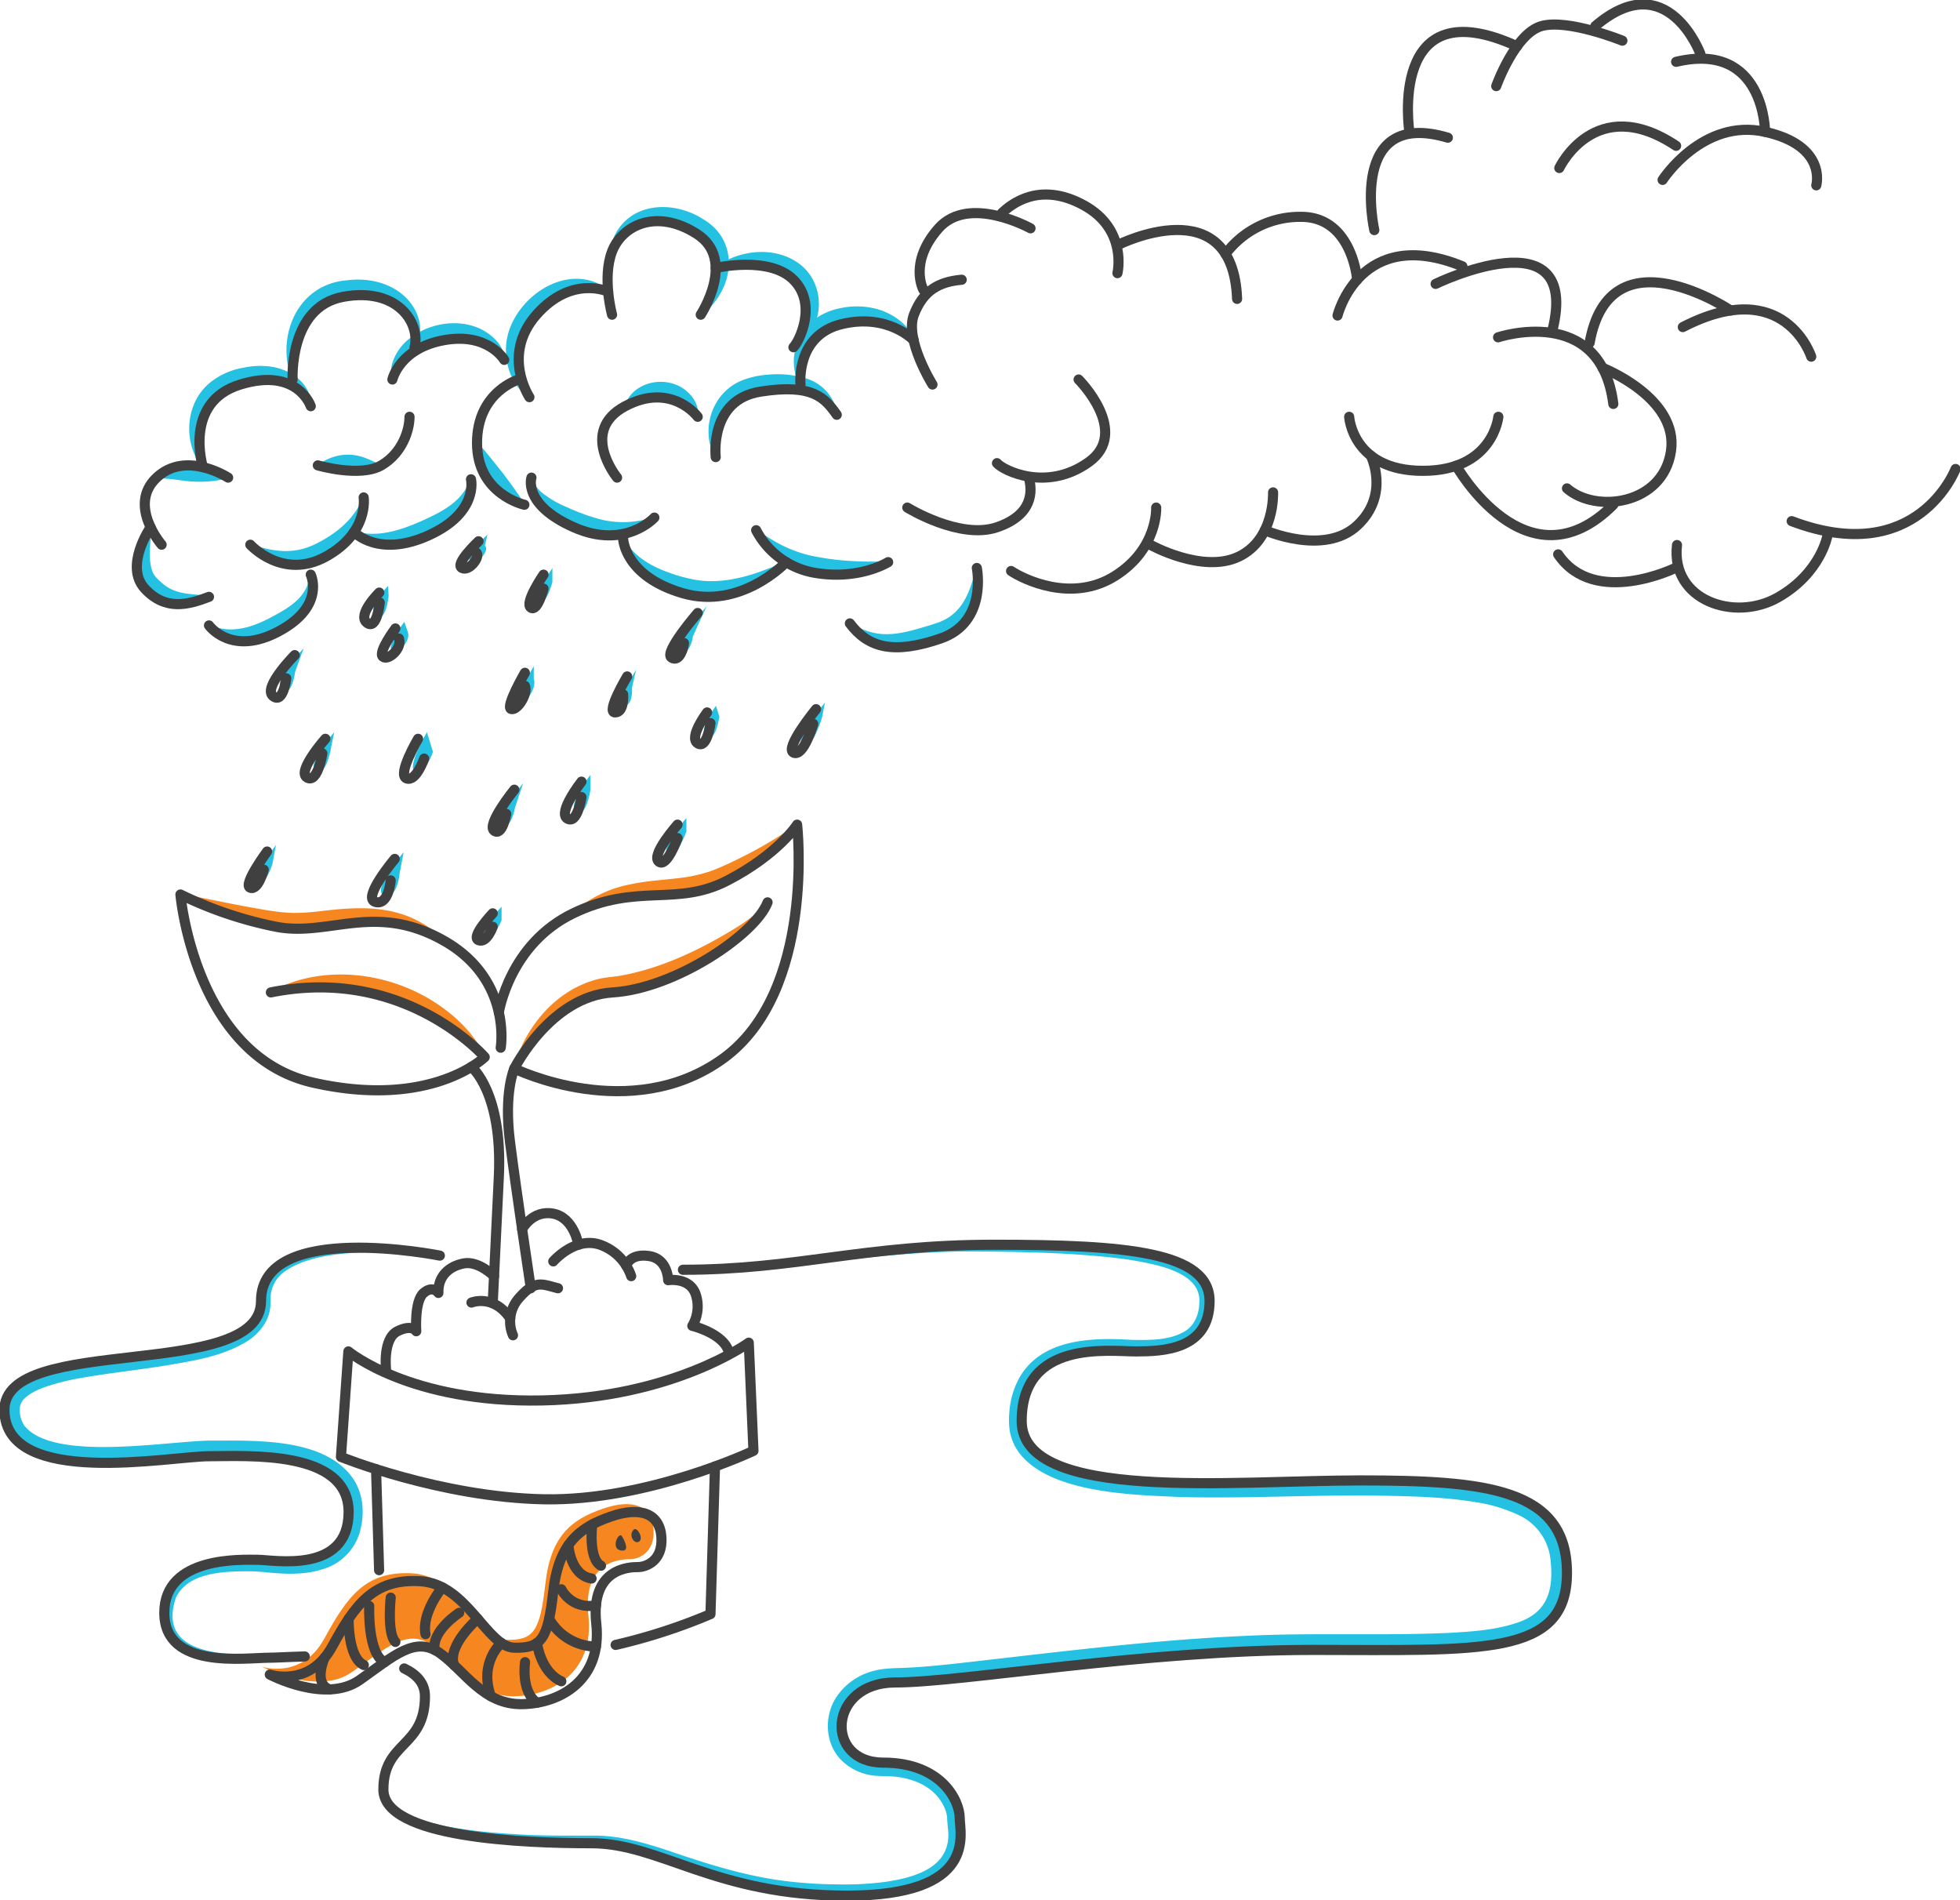<svg id="Group_283" data-name="Group 283" xmlns="http://www.w3.org/2000/svg" xmlns:xlink="http://www.w3.org/1999/xlink" width="774.517" height="750.693" viewBox="0 0 774.517 750.693">
  <defs>
    <clipPath id="clip-path">
      <rect id="Rectangle_146" data-name="Rectangle 146" width="774.517" height="750.693" fill="none"/>
    </clipPath>
  </defs>
  <g id="Group_284" data-name="Group 284">
    <g id="Group_283-2" data-name="Group 283" clip-path="url(#clip-path)">
      <path id="Path_1477" data-name="Path 1477" d="M248.468,256.251s-7.655,11.17-5.022,13.025,5.022-7.508,5.022-7.508" transform="translate(-30.182 -31.841)" fill="#25c1e2"/>
      <path id="Path_1478" data-name="Path 1478" d="M218.918,241.187s-9.556,8.959-6.57,10.552,7.65-4.872,5.574-6.14" transform="translate(-26.314 -29.969)" fill="#25c1e2"/>
      <path id="Path_1479" data-name="Path 1479" d="M240.011,300.524s-7.964,13.738-5.375,14.335,6.706-6.371,5.375-9.159" transform="translate(-29.091 -37.342)" fill="#25c1e2"/>
      <path id="Path_1480" data-name="Path 1480" d="M174.293,264.345s-8.888,8.721-4.893,11.9,5.091-7.98,5.091-7.98" transform="translate(-20.921 -32.847)" fill="#25c1e2"/>
      <path id="Path_1481" data-name="Path 1481" d="M181.663,280.517s-6.968,9.357-4.978,11.149,7.765-3.185,6.371-7.167" transform="translate(-21.91 -34.856)" fill="#25c1e2"/>
      <path id="Path_1482" data-name="Path 1482" d="M135.649,292.553s-12.682,12.765-8.615,16.147,5.286-6.977,5.286-6.977" transform="translate(-15.685 -36.352)" fill="#25c1e2"/>
      <path id="Path_1483" data-name="Path 1483" d="M149.662,330.305s-11.456,12.941-7.221,15.33,6.027-9.556,6.027-9.556" transform="translate(-17.583 -41.043)" fill="#25c1e2"/>
      <path id="Path_1484" data-name="Path 1484" d="M191.861,330.305s-8.362,14.17-4.579,15.646,6.968-7.823,6.968-7.823" transform="translate(-23.149 -41.043)" fill="#25c1e2"/>
      <path id="Path_1485" data-name="Path 1485" d="M317.288,273.546s-13.538,15.618-10.353,17.631,4.824-3.982,4.934-5.763" transform="translate(-38.079 -33.99)" fill="#25c1e2"/>
      <path id="Path_1486" data-name="Path 1486" d="M286.187,302.16s-8.495,14.229-4.778,14.229,3.185-7.115,3.185-7.115" transform="translate(-34.85 -37.546)" fill="#25c1e2"/>
      <path id="Path_1487" data-name="Path 1487" d="M322.394,318.408s-7.432,9.822-3.717,12.211,5.044-7.964,5.044-7.964" transform="translate(-39.469 -39.565)" fill="#25c1e2"/>
      <path id="Path_1488" data-name="Path 1488" d="M370.875,316.934s-12.794,15.626-8.812,17.219,7.7-11.414,7.7-11.414" transform="translate(-44.894 -39.382)" fill="#25c1e2"/>
      <path id="Path_1489" data-name="Path 1489" d="M308.593,369.029s-10.618,11.946-7.432,14.6,7.432-9.292,7.432-9.292" transform="translate(-37.347 -45.855)" fill="#25c1e2"/>
      <path id="Path_1490" data-name="Path 1490" d="M265.456,349.63s-9.556,12.211-5.575,14.6,5.575-8.495,5.575-8.495" transform="translate(-32.172 -43.444)" fill="#25c1e2"/>
      <path id="Path_1491" data-name="Path 1491" d="M234.862,353.267s-11.149,13.8-7.964,16.193,4.779-6.637,4.779-6.637" transform="translate(-28.123 -43.896)" fill="#25c1e2"/>
      <path id="Path_1492" data-name="Path 1492" d="M180.844,384.489s-13.007,15.4-7.7,16.989,6.1-8.495,6.1-8.495" transform="translate(-21.356 -47.776)" fill="#25c1e2"/>
      <path id="Path_1493" data-name="Path 1493" d="M123.492,381.154s-9.822,13.273-6.636,14.335,5.309-7.168,5.309-7.168" transform="translate(-14.441 -47.361)" fill="#25c1e2"/>
      <path id="Path_1494" data-name="Path 1494" d="M225.43,409.042s-8.851,9.291-5.6,10.618,5.6-5.31,5.6-5.31" transform="translate(-27.226 -50.827)" fill="#25c1e2"/>
      <path id="Path_1495" data-name="Path 1495" d="M433.958,256.156c2.336,12.019-2.273,24.706-14.663,28.658-9.336,3.1-20.548,5.612-29.457.034a25.012,25.012,0,0,1-6.673-6.511l.56-.42c9.553,6.013,16.873,5.13,27.237,2.16,2.51-.735,5.3-1.538,7.764-2.441,9.105-3.476,12.091-11.421,14.547-21.339l.686-.14" transform="translate(-47.611 -31.829)" fill="#25c1e2"/>
      <path id="Path_1496" data-name="Path 1496" d="M393.5,252.087c-9.55,5.547-21.355,6.453-31.986,4a32.274,32.274,0,0,1-20.682-16.767l.638-.288c2.037,1.45,4.209,2.879,6.329,4.12a50.923,50.923,0,0,0,14.722,6.017,105.019,105.019,0,0,0,16.034,2.165c4.732.286,9.747.344,14.571.158Z" transform="translate(-42.351 -29.702)" fill="#25c1e2"/>
      <path id="Path_1497" data-name="Path 1497" d="M345.8,252.528c-11.7,12.053-29.442,18.027-45.453,11.276-6.124-2.422-12.125-6-16-11.465a18.883,18.883,0,0,1-3.575-9.28l.7-.019c3.041,5.578,7.8,8.968,13.2,11.548a65.915,65.915,0,0,0,15.2,4.729c8.926,1.423,17.781-.471,26.259-3.58,3.051-1.094,6.154-2.373,9.158-3.687Z" transform="translate(-34.889 -30.2)" fill="#25c1e2"/>
      <path id="Path_1498" data-name="Path 1498" d="M288.552,231.481c-6.953,7.3-18.146,8.92-27.5,6a46.656,46.656,0,0,1-10.69-4.838,18.739,18.739,0,0,1-1.654-1.055,32.057,32.057,0,0,1-3.141-2.367c-3.936-3.326-7.567-8.417-6.188-13.87l.663.224a11.808,11.808,0,0,0,3.824,5.8,39.287,39.287,0,0,0,9.8,5.73,80.925,80.925,0,0,0,13.957,5.014,37.4,37.4,0,0,0,20.4-1.1l.52.469" transform="translate(-29.708 -26.758)" fill="#25c1e2"/>
      <path id="Path_1499" data-name="Path 1499" d="M233.84,224.593c-10.236-2.111-18.483-11.019-18.935-21.578-.028-.69-.032-2.452-.055-3.159h.7c3.606,3.875,6.485,7.812,9.632,11.623,3.089,4.142,5.574,7.358,8.806,12.429l-.149.685" transform="translate(-26.697 -24.834)" fill="#25c1e2"/>
      <path id="Path_1500" data-name="Path 1500" d="M67.375,238.039c-.165,5.673-1.5,12.106.476,17.406.772,1.857,2.268,3.075,3.7,4.393,3.2,2.846,6.923,3.976,11.449,4.406,1.123.11,4.067.409,5.169.505.622.093,1.229.132,1.876.261l.25.654c-4.169,1.732-8.57,3.278-13.18,3.105a17.807,17.807,0,0,1-12.307-5.692c-3.481-3.259-4.363-8.51-3.424-13.013A32.8,32.8,0,0,1,66.8,237.641Z" transform="translate(-7.584 -29.529)" fill="#25c1e2"/>
      <path id="Path_1501" data-name="Path 1501" d="M143.493,209.01c6-3.97,11.849-4.937,18.227-2.767,2.3.865,4.213,1.847,6.586,2.8l.351.606-1.448.794c-6.545,2.856-14.076,1.752-20.814.173-1.04-.286-2.068-.585-3.1-.934Z" transform="translate(-17.806 -25.487)" fill="#25c1e2"/>
      <path id="Path_1502" data-name="Path 1502" d="M113.169,242.849c9.976,3.482,18.025,4.059,26.8-.7,7.448-3.9,14.3-9.588,17.39-17.7l.692-.109a19.688,19.688,0,0,1-.743,7.852c-2.333,7.676-8.679,13.456-15.7,16.913a23.673,23.673,0,0,1-15.48,1.984,26.525,26.525,0,0,1-13.481-7.777l.52-.469" transform="translate(-13.998 -27.877)" fill="#25c1e2"/>
      <path id="Path_1503" data-name="Path 1503" d="M159.967,236.808c8.951,2.493,17.753-.315,26.053-3.945,8.134-3.652,16.56-7.715,19.567-16.567l.68-.166c1.864,11.043-8.382,19.264-17.452,23.154-9.181,4.03-21.5,5.5-29.362-2Z" transform="translate(-19.813 -26.856)" fill="#25c1e2"/>
      <path id="Path_1504" data-name="Path 1504" d="M94.549,279.084c9.135,4.067,18.08.525,26.343-4.134,5.085-2.793,10.417-6.213,12.432-12a17.024,17.024,0,0,0,.84-3.568l.632-.3c4.268,10.3-4.9,19.387-13.491,23.577-6.511,3.316-14.733,5.007-21.569,1.552a16.53,16.53,0,0,1-5.76-4.719Z" transform="translate(-11.677 -32.193)" fill="#25c1e2"/>
      <path id="Path_1505" data-name="Path 1505" d="M360.481,169.138c-5.513-10.1-.605-23.351,9.8-28.131a25.264,25.264,0,0,1,6.833-2.176,30.256,30.256,0,0,1,15.7.979c5.571,2.063,10.794,5.891,12.969,11.539l-.512.478a28.642,28.642,0,0,0-13.538-6.506c-7.35-1.166-15.563-.363-21.887,3.8a20.026,20.026,0,0,0-7.918,12.4,27.156,27.156,0,0,0-.751,7.555Z" transform="translate(-44.508 -17.176)" fill="#25c1e2"/>
      <path id="Path_1506" data-name="Path 1506" d="M322.864,119.641c9.441-6.992,23.919-8.477,33.558-.963,8.186,6.57,9.486,18.474,3.835,26.915-1.641,2.41-3.649,4.762-6.356,5.974l-.5-.5a20.458,20.458,0,0,0,3.245-6.67c3.459-10.237-.34-20.495-11.156-23.657-7.247-2.137-15.092-1.66-22.472-.421l-.158-.682" transform="translate(-40.118 -14.126)" fill="#25c1e2"/>
      <path id="Path_1507" data-name="Path 1507" d="M310.878,135.756c6.09-10.317,9.887-25.541-3.236-32.071-5.207-3.1-11.51-4.874-17.553-3.691a18.724,18.724,0,0,0-13.633,11.094l-.653-.251a15.323,15.323,0,0,1,2.106-7.628c7.24-12.16,23.543-12.021,34.383-4.9,11.286,6.683,12.571,20.015,6.023,30.274a27.357,27.357,0,0,1-6.853,7.559l-.586-.384" transform="translate(-34.271 -11.608)" fill="#25c1e2"/>
      <path id="Path_1508" data-name="Path 1508" d="M237.283,172.739c-8.815-6.281-11.28-19.192-6.848-28.872,3.605-8.172,11.341-15.163,20.082-17.386,6.516-1.665,13.823-.431,18.317,4.071l-.3.635c-7.768-2.858-16.707-.5-22.951,4.689-4.148,3.473-7.877,7.742-9.9,12.818-3.127,7.633-1.833,16.6,2.181,23.657l-.583.388" transform="translate(-28.366 -15.628)" fill="#25c1e2"/>
      <path id="Path_1509" data-name="Path 1509" d="M322.2,201.622c-5.921-11.236-.945-25.921,11.2-30.528a34.638,34.638,0,0,1,9.851-2.08,38.771,38.771,0,0,1,14.439,1.312,17.792,17.792,0,0,1,12.979,14.329l-.573.4c-3.213-4.723-7.621-8.44-13.407-9.206-5.557-.919-11.331-.262-16.858.652-8.869,1.282-14.863,7.938-16.352,16.62a31.5,31.5,0,0,0-.581,8.414Z" transform="translate(-39.726 -20.984)" fill="#25c1e2"/>
      <path id="Path_1510" data-name="Path 1510" d="M281.9,181.585c3.624-10.229,17.922-12.312,25.251-4.909a12.061,12.061,0,0,1,3.865,9.188l-.563.418a21.658,21.658,0,0,0-15.191-7.124l-.954-.05-.953.068a24.165,24.165,0,0,0-5.664.989,44.5,44.5,0,0,0-5.461,2.038l-.329-.618" transform="translate(-35.028 -21.405)" fill="#25c1e2"/>
      <path id="Path_1511" data-name="Path 1511" d="M176.63,167.977c-1.119-5.357,1.574-10.727,5.275-14.524,9.555-9.172,27.059-10.954,36.356-.527a13.045,13.045,0,0,1,3.212,7.191l-.606.352a16.5,16.5,0,0,0-4.729-4.392c-9.032-5.849-22.321-3.745-30.971,1.928a21.065,21.065,0,0,0-7.854,10.127l-.683-.154" transform="translate(-21.916 -18.119)" fill="#25c1e2"/>
      <path id="Path_1512" data-name="Path 1512" d="M131.347,165.629c-6.359-16.976,2.117-37.556,21.676-39.2,7.213-.926,14.855.294,20.921,4.684,5.167,3.771,8.72,9.913,8.1,16.317a12.069,12.069,0,0,1-1.83,5.52l-.68-.17c.078-.454.22-1.427.273-1.865-.022-.616.032-1.278-.006-1.886a17.066,17.066,0,0,0-8.7-13.07,25.744,25.744,0,0,0-14.657-2.907c-6.762.319-13.469,2.749-17.605,8.359-5.108,6.852-6.757,15.774-6.8,24.177l-.7.039" transform="translate(-16.062 -15.674)" fill="#25c1e2"/>
      <path id="Path_1513" data-name="Path 1513" d="M90.46,205.191c-7.741-10.095-6.749-26.086,3.788-34.014a28.7,28.7,0,0,1,12.577-5.4,33.729,33.729,0,0,1,5.183-.666,18.645,18.645,0,0,1,2.69.011,18.822,18.822,0,0,1,2.71.215c6.781.855,13.642,5,15.732,11.76a10.868,10.868,0,0,1,.605,3.794l-.665.221a15.769,15.769,0,0,0-5.53-6.671c-4.252-2.991-9.717-3.605-14.77-2.928a39.447,39.447,0,0,0-10.647,2.989c-11.932,5.208-13.9,19.062-11,30.485l-.669.208" transform="translate(-10.609 -20.509)" fill="#25c1e2"/>
      <path id="Path_1514" data-name="Path 1514" d="M70.385,214.44c7.569-8.086,20.418-5.775,28.7-.039l-.382.587A46.328,46.328,0,0,1,84.177,216.2c-4.9-.4-7.471-1.135-13.311-1.248l-.481-.51" transform="translate(-8.746 -25.995)" fill="#25c1e2"/>
      <path id="Path_1515" data-name="Path 1515" d="M181.323,728.575c4.643,1.934,8.9,6.13,8.724,11.493.043,5.049-.941,10.246-3.924,14.482-1.913,2.839-4.353,5.159-6.4,7.583a19.262,19.262,0,0,0-4.925,10.221l-.186,1.132c-.036,1.829-.346,3.714.244,5.464,4.826,13.015,39.993,14.776,52.464,15.56,9.7.539,19.616.421,29.342.42,10.18.036,20.28,3.083,29.681,6.214,14.556,5,29.123,9.573,44.352,11.6a174.542,174.542,0,0,0,21.5,1.459,122.817,122.817,0,0,0,18.926-.969c12.185-1.745,26.784-5.937,24.91-21.127-.113-1.32-.291-2.96-.323-4.278a11.852,11.852,0,0,0-.973-3.776c-3.976-9.1-13.853-12.589-23.585-12.6l-2.725-.094a21.7,21.7,0,0,1-14.591-6.3c-6.478-6.6-6.81-17.445-1.846-24.918a25.085,25.085,0,0,1,15.285-10.427c3.234-.845,7.582-.941,10.91-1.032,6.25-.229,12.718-.84,19.171-1.512,39.094-4.352,78.124-9.528,117.609-11.207,26.157-1.232,52.553.027,78.5-1.086,9.344-.526,18.6-1.073,27.267-3.973,12.026-3.879,14.663-12.556,13.469-24.418a21.864,21.864,0,0,0-12.782-18.25,60.9,60.9,0,0,0-17-5.067c-12.471-2.065-25.441-2.323-38.193-2.552-25.883-.4-52.682,1.253-78.611.532-18.544-.811-52.735-1.472-64.128-18.44a20.23,20.23,0,0,1-3-7.549,30.368,30.368,0,0,1-.194-7.405,32.922,32.922,0,0,1,4-13.772c8.812-15.393,28.686-15.9,44.279-14.9,7.065.1,15.235.264,21.231-3.5,3.88-2.406,5.51-6.938,5.578-11.375.751-12.481-18.826-15.253-28.375-16.9-19.234-2.575-38.91-2.952-58.322-3.154-26.157-.33-52.034,3.3-78.043,6.036a344.263,344.263,0,0,1-39.321,1.531v-.7a343.375,343.375,0,0,0,39.136-2.442c12.994-1.512,25.944-3.475,38.968-4.91,26.052-3.082,52.344-3,78.508-1.959,14.355,1.054,49.667,1.719,51.861,20.074,1.039,11.633-5.3,19.3-16.585,21.351-9.731,1.984-19.651.194-29.446.971-16.54,1.09-27.98,8.846-28.022,26.474-.422,18.948,28.275,21.93,42.445,23.424,19.553,1.679,39.2,1.115,58.81.632,19.628-.562,39.309-1.082,58.945-.092,13.063.829,26.529,1.867,38.526,7.636,5.98,2.917,11.245,7.693,13.948,13.864,3.766,8.685,4.116,20.625-.021,29.216-4.652,9.339-15.372,12.959-24.983,14.636-19.472,3.167-39.3,2.254-58.918,2.38a772.883,772.883,0,0,0-78.4,3.078c-32.646,2.51-65.034,7.761-97.74,9.567a47.8,47.8,0,0,0-9.645.807c-9.556,1.969-16.946,11.65-13.091,21.291,2.112,5.286,7.718,8.213,13.208,8.456a54.676,54.676,0,0,1,12.267,1.343c9.634,2.234,18.773,9.789,20.054,20.013.093,1.684.188,3.3.334,4.911.69,6.661-1.359,13.768-6.681,18.117-8.9,7.28-21.757,8.609-32.858,9.162A179.064,179.064,0,0,1,322.746,816c-12.894-2.486-25.355-6.735-37.7-11.109-9.234-3.18-18.655-6.21-28.477-6.443-9.76-.168-19.707-.229-29.454-.942-13.059-.967-26.242-2.264-38.764-6.342-6.024-2.152-13.165-5.1-15.389-11.651-.821-3.109-.252-6.844.567-9.906,1.705-6.621,7.643-10.637,11.457-15.856a20.534,20.534,0,0,0,3.585-8.863c.877-5.006.732-9.755-3.487-13.119a19.774,19.774,0,0,0-4.068-2.561Z" transform="translate(-21.443 -69.716)" fill="#25c1e2"/>
      <path id="Path_1516" data-name="Path 1516" d="M173.908,566.305c-16.7-1.956-47.6-4.15-61.377,6.049a13.083,13.083,0,0,0-5.453,11.145l-.015,1.068c-.014.427-.015.851-.048,1.28-.413,6.063-4.62,11.21-9.651,14.243-10.272,6.043-21.4,7.51-32.628,9.449C54.1,611.2,43.37,612.37,32.869,614.181A94.276,94.276,0,0,0,18.1,617.82c-3.232,1.2-5.967,2.389-8.265,4.617a5.841,5.841,0,0,0-1.864,4.688,10.864,10.864,0,0,0,1.892,6.1c11.4,14.127,55.619,6.133,72.93,5.826,18,.047,47.046-1.521,57.745,16.356,3.484,6.276,3.622,13.4,1.719,20.1a21.482,21.482,0,0,1-14.5,14.318c-7.312,2.354-14.725,2-22.1,1.29a76.008,76.008,0,0,0-7.69-.433c-9.7.031-23.5.477-28.287,10.394-7.633,22.723,19.329,22.716,34.69,22.561l16.215.348.018.7c-5.388.188-10.806.422-16.169.573-11.893.436-30.7,2.307-37.74-9.58-3.79-7.331-2.327-17.365,4.1-22.754,10.452-8.452,26.63-7.633,39.288-6.786,9.955.6,23.324-1.1,26.4-12.343,7.1-30.172-34.153-28.109-53.689-27.913-4.633.069-11.375.863-16.071,1.27-16.1,1.331-32.7,2.889-48.525-1.357-5.251-1.533-10.527-4.088-13.815-8.662-3.971-5.656-4.56-14.423.892-19.36,11.27-10.6,43.037-11.156,58.736-13.684,10.507-1.544,21.55-2.858,30.95-8.05,4.657-2.6,8.13-7.108,7.905-12.628a17.1,17.1,0,0,1,7.525-14.064c12.623-8.433,33-7.306,47.605-6.026,5.379.552,10.73,1.288,16.051,2.3Z" transform="translate(-0.161 -69.886)" fill="#25c1e2"/>
      <path id="Path_1517" data-name="Path 1517" d="M206.455,472.509a93.049,93.049,0,0,0-67.079-27.161,109.263,109.263,0,0,0-11.419.835c-1.9.23-3.776.589-5.668.878l-.138-.687c21.7-11.7,49.937-7.439,69.193,7.317A55.707,55.707,0,0,1,205.6,469.316a28.774,28.774,0,0,1,1.388,2.734Z" transform="translate(-15.178 -54.629)" fill="#f6861f"/>
      <path id="Path_1518" data-name="Path 1518" d="M185.285,422.041a56.064,56.064,0,0,0-25.476-7.089c-8.985-.311-17.781,1.749-26.729,2.527-9.058.96-18.092-1.166-26.737-3.728a147.633,147.633,0,0,1-25.106-9.929l.321-.624c9.087,1.712,17.756,3.609,26.35,5.177,7.216,1.237,14.248,2.772,21.551,2.335,1.956-.067,4.232-.3,6.213-.486,13.5-1.66,27.433-2.843,39.959,3.906a43.047,43.047,0,0,1,10,7.3l-.345.61" transform="translate(-10.094 -50.101)" fill="#f6861f"/>
      <path id="Path_1519" data-name="Path 1519" d="M231.715,472.57c4.5-16.122,16.561-30.939,33.447-35.193,2.628-.662,5.456-.8,8.134-1.217,16.587-2.8,32.6-10.507,47.029-19.483a56.344,56.344,0,0,0,8.925-6.867,21.807,21.807,0,0,0,2.528-2.868l.655.248c-5.366,12.388-23.85,23.564-35.844,29.088a77.483,77.483,0,0,1-22.437,6.733c-2.547.313-5.157.369-7.669.876-10.107,2.039-18.682,8.666-25.292,16.379a72.737,72.737,0,0,0-8.85,12.619Z" transform="translate(-28.792 -50.566)" fill="#f6861f"/>
      <path id="Path_1520" data-name="Path 1520" d="M258.474,406.728a48.189,48.189,0,0,1,23.239-11.24c7.675-1.6,14.947-1.674,22.494-2.9a61.183,61.183,0,0,0,9.069-2.328c2.6-1.006,5.219-2.133,7.741-3.338,5.325-2.522,10.522-5.24,15.624-8.3a108.028,108.028,0,0,0,10.174-6.805l.591.377c-8.077,11.64-26.563,24.424-40.542,26.995-10.258,1.9-20.516.836-30.646,2.678a73.633,73.633,0,0,0-17.44,5.5l-.3-.631" transform="translate(-32.117 -46.201)" fill="#f6861f"/>
      <path id="Path_1521" data-name="Path 1521" d="M118.184,742.815s22.033,11.68,35.572,2.124,21.859-17.52,31.635-10.618,17.016,20.441,32.508,20.174,31.686-9.821,29.3-31.854,13.273-22.3,16.459-22.3,9.821-2.389,9.291-11.68-7.964-12.477-20.174-8.229-20.441,10.618-22.564,29.466-4.508,22.536-15.4,22.3-18.582-25.219-37.164-26.28-25.8,9.331-34.776,25.749-24.687,11.149-24.687,11.149" transform="translate(-14.685 -84.319)" fill="#f6861f"/>
    </g>
  </g>
  <g id="Group_286" data-name="Group 286">
    <g id="Group_285" data-name="Group 285" clip-path="url(#clip-path)">
      <path id="Path_1522" data-name="Path 1522" d="M567.558,222.135s.8,18.491-13.538,25.372-35.041-4.7-35.041-4.7" transform="translate(-64.487 -27.602)" fill="none" stroke="#404040" stroke-linecap="round" stroke-linejoin="round" stroke-width="4"/>
      <path id="Path_1523" data-name="Path 1523" d="M513.571,228.987s.8,16.3-16.326,27.049-36.235,1.195-41.014-1.991" transform="translate(-56.69 -28.453)" fill="none" stroke="#404040" stroke-linecap="round" stroke-linejoin="round" stroke-width="4"/>
      <path id="Path_1524" data-name="Path 1524" d="M433.654,256.236s4.376,21.444-14.335,27.873-28.669,3.584-35.836-5.973" transform="translate(-47.651 -31.839)" fill="none" stroke="#404040" stroke-linecap="round" stroke-linejoin="round" stroke-width="4"/>
      <path id="Path_1525" data-name="Path 1525" d="M482.121,171.21s20.706,20.706,3.981,32.651-33.846,3.186-36.235.4" transform="translate(-55.9 -21.274)" fill="none" stroke="#404040" stroke-linecap="round" stroke-linejoin="round" stroke-width="4"/>
      <path id="Path_1526" data-name="Path 1526" d="M409.4,227.4s20.706,12.8,35.439,7.777,13.76-14.728,12.742-18.955" transform="translate(-50.871 -26.868)" fill="none" stroke="#404040" stroke-linecap="round" stroke-linejoin="round" stroke-width="4"/>
      <path id="Path_1527" data-name="Path 1527" d="M497.756,118.826s4.164-17.315-13.359-26.872S455.724,91.682,452.14,95" transform="translate(-56.182 -10.904)" fill="none" stroke="#404040" stroke-linecap="round" stroke-linejoin="round" stroke-width="4"/>
      <path id="Path_1528" data-name="Path 1528" d="M458.783,102.154s-24.4-13.538-36.347,0-5.973,24.309-5.973,24.309" transform="translate(-51.563 -11.946)" fill="none" stroke="#404040" stroke-linecap="round" stroke-linejoin="round" stroke-width="4"/>
      <path id="Path_1529" data-name="Path 1529" d="M419.615,167.608s-11.1-17.764-7.343-27.587S422.4,126.993,431.162,126.2" transform="translate(-51.131 -15.681)" fill="none" stroke="#404040" stroke-linecap="round" stroke-linejoin="round" stroke-width="4"/>
      <path id="Path_1530" data-name="Path 1530" d="M361.194,169.945s-1.991-19.512,16.326-23.891,28.374,6.376,28.374,6.376" transform="translate(-44.873 -18.018)" fill="none" stroke="#404040" stroke-linecap="round" stroke-linejoin="round" stroke-width="4"/>
      <path id="Path_1531" data-name="Path 1531" d="M322.954,120.7s21.153-4.9,30.709,4.658,2.39,24.29,0,26.679" transform="translate(-40.13 -14.842)" fill="none" stroke="#404040" stroke-linecap="round" stroke-linejoin="round" stroke-width="4"/>
      <path id="Path_1532" data-name="Path 1532" d="M310.967,136.737s14.335-21.812-1.593-31.954-29.465-3.4-33.447,6.968,0,24.986,0,24.986" transform="translate(-34.066 -12.397)" fill="none" stroke="#404040" stroke-linecap="round" stroke-linejoin="round" stroke-width="4"/>
      <path id="Path_1533" data-name="Path 1533" d="M238.294,173.067s-11.149-16.761,2.788-32.577,28.323-9.1,28.323-9.1" transform="translate(-29.085 -16.15)" fill="none" stroke="#404040" stroke-linecap="round" stroke-linejoin="round" stroke-width="4"/>
      <path id="Path_1534" data-name="Path 1534" d="M322.937,202.418s-2.736-22.7,17.77-25.883,25.284,2.39,30.062,9.159" transform="translate(-40.112 -21.822)" fill="none" stroke="#404040" stroke-linecap="round" stroke-linejoin="round" stroke-width="4"/>
      <path id="Path_1535" data-name="Path 1535" d="M277.618,210.979s-15.131-18.453,3.185-28.21,28.67,4.179,28.67,4.179" transform="translate(-33.767 -22.28)" fill="none" stroke="#404040" stroke-linecap="round" stroke-linejoin="round" stroke-width="4"/>
      <path id="Path_1536" data-name="Path 1536" d="M393.36,251.812s-11.179,7.086-28.485,4.3A32.292,32.292,0,0,1,341.2,239.2" transform="translate(-42.396 -29.722)" fill="none" stroke="#404040" stroke-linecap="round" stroke-linejoin="round" stroke-width="4"/>
      <path id="Path_1537" data-name="Path 1537" d="M345.6,252.29s-17.832,19.032-40.927,12.263-23.493-21.5-23.493-21.5" transform="translate(-34.939 -30.201)" fill="none" stroke="#404040" stroke-linecap="round" stroke-linejoin="round" stroke-width="4"/>
      <path id="Path_1538" data-name="Path 1538" d="M288.347,231.262s-11.548,12.823-31.855,3.824-16.724-19.611-16.724-19.611" transform="translate(-29.763 -26.774)" fill="none" stroke="#404040" stroke-linecap="round" stroke-linejoin="round" stroke-width="4"/>
      <path id="Path_1539" data-name="Path 1539" d="M233.965,220.691S215.25,216.6,215.25,196.3s16.483-25.086,16.483-25.086" transform="translate(-26.747 -21.274)" fill="none" stroke="#404040" stroke-linecap="round" stroke-linejoin="round" stroke-width="4"/>
      <path id="Path_1540" data-name="Path 1540" d="M177.056,168.925s2.787-12.334,20.308-15.524,23.891,7.762,23.891,7.762" transform="translate(-22.001 -18.989)" fill="none" stroke="#404040" stroke-linecap="round" stroke-linejoin="round" stroke-width="4"/>
      <path id="Path_1541" data-name="Path 1541" d="M132.038,166.48s-1.593-28.669,19.909-32.651,30.661,10.353,28.272,19.909" transform="translate(-16.403 -16.545)" fill="none" stroke="#404040" stroke-linecap="round" stroke-linejoin="round" stroke-width="4"/>
      <path id="Path_1542" data-name="Path 1542" d="M91.37,205.879s-7.953-25.671,14.744-32.651,27.874,8.562,27.874,8.562" transform="translate(-11.186 -21.301)" fill="none" stroke="#404040" stroke-linecap="round" stroke-linejoin="round" stroke-width="4"/>
      <path id="Path_1543" data-name="Path 1543" d="M71.989,241.294S58.451,225.678,70,214.787s28.271,0,28.271,0" transform="translate(-8.119 -26.088)" fill="none" stroke="#404040" stroke-linecap="round" stroke-linejoin="round" stroke-width="4"/>
      <path id="Path_1544" data-name="Path 1544" d="M67.173,237.868s-10.532,15.279-2.286,24.243,17.4,6.3,25.368,3.253" transform="translate(-7.671 -29.557)" fill="none" stroke="#404040" stroke-linecap="round" stroke-linejoin="round" stroke-width="4"/>
      <path id="Path_1545" data-name="Path 1545" d="M143.409,207.224s16.724,4.856,25.086,0,11.149-14.015,11.149-19.191" transform="translate(-17.82 -23.365)" fill="none" stroke="#404040" stroke-linecap="round" stroke-linejoin="round" stroke-width="4"/>
      <path id="Path_1546" data-name="Path 1546" d="M112.946,243.091s12.742,14.144,29.864,4.7,14.932-23.381,14.932-23.381" transform="translate(-14.034 -27.885)" fill="none" stroke="#404040" stroke-linecap="round" stroke-linejoin="round" stroke-width="4"/>
      <path id="Path_1547" data-name="Path 1547" d="M159.747,237.057s9.584,10.343,29.493,1.325,16.724-22.158,16.724-22.158" transform="translate(-19.85 -26.868)" fill="none" stroke="#404040" stroke-linecap="round" stroke-linejoin="round" stroke-width="4"/>
      <path id="Path_1548" data-name="Path 1548" d="M94.3,279.307s8.76,12.344,27.475,2.389,12.742-22.445,12.742-22.445" transform="translate(-11.718 -32.214)" fill="none" stroke="#404040" stroke-linecap="round" stroke-linejoin="round" stroke-width="4"/>
      <path id="Path_1549" data-name="Path 1549" d="M244.468,259.251s-7.655,11.17-5.022,13.025,5.022-7.508,5.022-7.508" transform="translate(-29.685 -32.214)" fill="none" stroke="#404040" stroke-linecap="round" stroke-linejoin="round" stroke-width="4"/>
      <path id="Path_1550" data-name="Path 1550" d="M214.918,244.187s-9.556,8.959-6.57,10.552,7.65-4.872,5.574-6.14" transform="translate(-25.817 -30.342)" fill="none" stroke="#404040" stroke-linecap="round" stroke-linejoin="round" stroke-width="4"/>
      <path id="Path_1551" data-name="Path 1551" d="M236.011,303.524s-7.964,13.738-5.375,14.335,6.706-6.371,5.375-9.159" transform="translate(-28.594 -37.715)" fill="none" stroke="#404040" stroke-linecap="round" stroke-linejoin="round" stroke-width="4"/>
      <path id="Path_1552" data-name="Path 1552" d="M170.293,267.345s-8.888,8.721-4.893,11.9,5.091-7.98,5.091-7.98" transform="translate(-20.424 -33.22)" fill="none" stroke="#404040" stroke-linecap="round" stroke-linejoin="round" stroke-width="4"/>
      <path id="Path_1553" data-name="Path 1553" d="M177.663,283.517s-6.968,9.357-4.978,11.149,7.765-3.185,6.371-7.167" transform="translate(-21.413 -35.229)" fill="none" stroke="#404040" stroke-linecap="round" stroke-linejoin="round" stroke-width="4"/>
      <path id="Path_1554" data-name="Path 1554" d="M131.649,295.553s-12.682,12.765-8.615,16.147,5.286-6.977,5.286-6.977" transform="translate(-15.188 -36.725)" fill="none" stroke="#404040" stroke-linecap="round" stroke-linejoin="round" stroke-width="4"/>
      <path id="Path_1555" data-name="Path 1555" d="M145.662,333.3s-11.456,12.941-7.221,15.33,6.027-9.556,6.027-9.556" transform="translate(-17.086 -41.416)" fill="none" stroke="#404040" stroke-linecap="round" stroke-linejoin="round" stroke-width="4"/>
      <path id="Path_1556" data-name="Path 1556" d="M187.861,333.3s-8.362,14.17-4.579,15.646,6.968-7.823,6.968-7.823" transform="translate(-22.652 -41.416)" fill="none" stroke="#404040" stroke-linecap="round" stroke-linejoin="round" stroke-width="4"/>
      <path id="Path_1557" data-name="Path 1557" d="M313.288,276.546s-13.538,15.618-10.353,17.631,4.824-3.982,4.934-5.763" transform="translate(-37.582 -34.363)" fill="none" stroke="#404040" stroke-linecap="round" stroke-linejoin="round" stroke-width="4"/>
      <path id="Path_1558" data-name="Path 1558" d="M282.187,305.16s-8.495,14.229-4.778,14.229,3.185-7.115,3.185-7.115" transform="translate(-34.353 -37.918)" fill="none" stroke="#404040" stroke-linecap="round" stroke-linejoin="round" stroke-width="4"/>
      <path id="Path_1559" data-name="Path 1559" d="M318.394,321.408s-7.432,9.822-3.717,12.211,5.044-7.964,5.044-7.964" transform="translate(-38.972 -39.937)" fill="none" stroke="#404040" stroke-linecap="round" stroke-linejoin="round" stroke-width="4"/>
      <path id="Path_1560" data-name="Path 1560" d="M366.875,319.934s-12.794,15.626-8.812,17.219,7.7-11.414,7.7-11.414" transform="translate(-44.397 -39.754)" fill="none" stroke="#404040" stroke-linecap="round" stroke-linejoin="round" stroke-width="4"/>
      <path id="Path_1561" data-name="Path 1561" d="M304.593,372.029s-10.618,11.946-7.432,14.6,7.432-9.292,7.432-9.292" transform="translate(-36.85 -46.228)" fill="none" stroke="#404040" stroke-linecap="round" stroke-linejoin="round" stroke-width="4"/>
      <path id="Path_1562" data-name="Path 1562" d="M261.456,352.63s-9.556,12.211-5.575,14.6,5.575-8.495,5.575-8.495" transform="translate(-31.675 -43.817)" fill="none" stroke="#404040" stroke-linecap="round" stroke-linejoin="round" stroke-width="4"/>
      <path id="Path_1563" data-name="Path 1563" d="M230.862,356.267s-11.149,13.8-7.964,16.193,4.779-6.637,4.779-6.637" transform="translate(-27.626 -44.269)" fill="none" stroke="#404040" stroke-linecap="round" stroke-linejoin="round" stroke-width="4"/>
      <path id="Path_1564" data-name="Path 1564" d="M176.844,387.489s-13.007,15.4-7.7,16.989,6.1-8.495,6.1-8.495" transform="translate(-20.859 -48.149)" fill="none" stroke="#404040" stroke-linecap="round" stroke-linejoin="round" stroke-width="4"/>
      <path id="Path_1565" data-name="Path 1565" d="M119.492,384.154s-9.822,13.273-6.636,14.335,5.309-7.168,5.309-7.168" transform="translate(-13.944 -47.734)" fill="none" stroke="#404040" stroke-linecap="round" stroke-linejoin="round" stroke-width="4"/>
      <path id="Path_1566" data-name="Path 1566" d="M221.43,412.042s-8.851,9.291-5.6,10.618,5.6-5.31,5.6-5.31" transform="translate(-26.729 -51.199)" fill="none" stroke="#404040" stroke-linecap="round" stroke-linejoin="round" stroke-width="4"/>
      <path id="Path_1567" data-name="Path 1567" d="M207.978,464.078s4.579-26.991-22.5-42.3-45.128-1.593-65.833-5.4a155.2,155.2,0,0,1-38.226-12.83s5.529,63.709,52.405,74.328,67.832-10.087,67.832-10.087-31.521-36.258-84.5-25.562" transform="translate(-10.117 -50.145)" fill="none" stroke="#404040" stroke-linecap="round" stroke-linejoin="round" stroke-width="4"/>
      <path id="Path_1568" data-name="Path 1568" d="M225.09,446.239s4.083-26.958,29.388-39.168,40.7-2.484,60.877-12.922,27.608-22.119,27.608-22.119,7.432,65.834-29.2,92.379-82.557,3.98-82.557,3.98,14.311-28.558,38.878-30.073,56.421-22.941,61.2-35.588" transform="translate(-27.969 -46.228)" fill="none" stroke="#404040" stroke-linecap="round" stroke-linejoin="round" stroke-width="4"/>
      <path id="Path_1569" data-name="Path 1569" d="M212.735,481.309s12.4,9.952,10.82,43.4-2.421,49.907-2.421,49.907" transform="translate(-26.434 -59.806)" fill="none" stroke="#404040" stroke-linecap="round" stroke-linejoin="round" stroke-width="4"/>
      <path id="Path_1570" data-name="Path 1570" d="M231.717,482.061s-4.22,9.292-1.712,28.936,8.237,57.871,8.237,57.871" transform="translate(-28.481 -59.9)" fill="none" stroke="#404040" stroke-linecap="round" stroke-linejoin="round" stroke-width="4"/>
      <path id="Path_1571" data-name="Path 1571" d="M231.306,599.559a13.83,13.83,0,0,1,2.54-14.866c6.353-7.167,8.875-5.309,15.246-3.717" transform="translate(-28.601 -72.009)" fill="none" stroke="#404040" stroke-linecap="round" stroke-linejoin="round" stroke-width="4"/>
      <path id="Path_1572" data-name="Path 1572" d="M212.735,587.553s8.586-3.536,15.317,6.247" transform="translate(-26.434 -72.931)" fill="none" stroke="#404040" stroke-linecap="round" stroke-linejoin="round" stroke-width="4"/>
      <path id="Path_1573" data-name="Path 1573" d="M249.654,568.028s8.495-9.822,18.316-6.636a19.914,19.914,0,0,1,12.477,12.477" transform="translate(-31.021 -69.678)" fill="none" stroke="#404040" stroke-linecap="round" stroke-linejoin="round" stroke-width="4"/>
      <path id="Path_1574" data-name="Path 1574" d="M235.6,553.627s4.078-7.712,12.308-6.12,9.925,12.273,9.925,12.273" transform="translate(-29.275 -68.005)" fill="none" stroke="#404040" stroke-linecap="round" stroke-linejoin="round" stroke-width="4"/>
      <path id="Path_1575" data-name="Path 1575" d="M282.589,570.454s1.233-4.9,8.892-3.84,7.658,9.556,7.658,9.556,8.495-1.327,10.884,5.575a15.044,15.044,0,0,1-1.327,12.477s12.21,2.92,14.334,10.087" transform="translate(-35.114 -70.387)" fill="none" stroke="#404040" stroke-linecap="round" stroke-linejoin="round" stroke-width="4"/>
      <path id="Path_1576" data-name="Path 1576" d="M216.853,574.995s-6.062-6.106-11.9-5.043-10.352,5.043-10.087,11.68c0,0-2.124-3.173-5.84,0s-2.92,15.131-2.92,15.131-1.593-2.92-7.433,0-4.513,14.866-4.513,14.866" transform="translate(-21.624 -70.806)" fill="none" stroke="#404040" stroke-linecap="round" stroke-linejoin="round" stroke-width="4"/>
      <path id="Path_1577" data-name="Path 1577" d="M156.785,609.188s24.422,20.44,76.452,19.378S315,605.737,315,605.737l1.857,42.739s-41.942,19.933-82.822,19.137-80.188-16.748-80.188-16.748Z" transform="translate(-19.116 -75.268)" fill="none" stroke="#404040" stroke-linecap="round" stroke-linejoin="round" stroke-width="4"/>
      <path id="Path_1578" data-name="Path 1578" d="M277.794,732.09a226.13,226.13,0,0,0,37.474-12.166l1.789-58.324" transform="translate(-34.518 -82.209)" fill="none" stroke="#404040" stroke-linecap="round" stroke-linejoin="round" stroke-width="4"/>
      <line id="Line_338" data-name="Line 338" x2="1.195" y2="39.896" transform="translate(148.609 580.462)" fill="none" stroke="#404040" stroke-linecap="round" stroke-linejoin="round" stroke-width="4"/>
      <path id="Path_1579" data-name="Path 1579" d="M121.736,746.366s22.033,11.68,35.572,2.124,21.859-17.52,31.635-10.618,17.016,20.441,32.508,20.174,31.686-9.821,29.3-31.854,13.273-22.3,16.459-22.3,9.821-2.389,9.291-11.68-7.964-12.477-20.174-8.229-20.441,10.618-22.564,29.466-4.508,22.536-15.4,22.3-18.582-25.219-37.164-26.28-25.8,9.331-34.776,25.749S121.736,746.366,121.736,746.366Z" transform="translate(-15.127 -84.76)" fill="none" stroke="#404040" stroke-linecap="round" stroke-linejoin="round" stroke-width="4"/>
      <path id="Path_1580" data-name="Path 1580" d="M267.2,687.746s-1.674,13.442,3.451,16.313" transform="translate(-33.169 -85.458)" fill="none" stroke="#404040" stroke-linecap="round" stroke-linejoin="round" stroke-width="4"/>
      <path id="Path_1581" data-name="Path 1581" d="M256.482,697.06s.666,11.873,9.156,13.2" transform="translate(-31.87 -86.615)" fill="none" stroke="#404040" stroke-linecap="round" stroke-linejoin="round" stroke-width="4"/>
      <path id="Path_1582" data-name="Path 1582" d="M253.292,716.984s3.739,7.989,13.683,6.384" transform="translate(-31.474 -89.091)" fill="none" stroke="#404040" stroke-linecap="round" stroke-linejoin="round" stroke-width="4"/>
      <path id="Path_1583" data-name="Path 1583" d="M247.785,730.31a21.529,21.529,0,0,0,18.505,10.977" transform="translate(-30.789 -90.747)" fill="none" stroke="#404040" stroke-linecap="round" stroke-linejoin="round" stroke-width="4"/>
      <path id="Path_1584" data-name="Path 1584" d="M242.285,741.22s1.41,11.427,9.638,15.143" transform="translate(-30.106 -92.102)" fill="none" stroke="#404040" stroke-linecap="round" stroke-linejoin="round" stroke-width="4"/>
      <path id="Path_1585" data-name="Path 1585" d="M236.892,749.866s-1.758,11.515,4.7,16.047" transform="translate(-29.409 -93.177)" fill="none" stroke="#404040" stroke-linecap="round" stroke-linejoin="round" stroke-width="4"/>
      <path id="Path_1586" data-name="Path 1586" d="M225.443,741.22s-8.925,7.551-4.162,21.036" transform="translate(-27.322 -92.102)" fill="none" stroke="#404040" stroke-linecap="round" stroke-linejoin="round" stroke-width="4"/>
      <path id="Path_1587" data-name="Path 1587" d="M214.154,730.31s-12.205,10.519-9.349,18.271" transform="translate(-25.395 -90.747)" fill="none" stroke="#404040" stroke-linecap="round" stroke-linejoin="round" stroke-width="4"/>
      <path id="Path_1588" data-name="Path 1588" d="M205.823,727.593s-10.962,7.048-9.729,14.673" transform="translate(-24.354 -90.409)" fill="none" stroke="#404040" stroke-linecap="round" stroke-linejoin="round" stroke-width="4"/>
      <path id="Path_1589" data-name="Path 1589" d="M198.616,716.128s-8.289,9.943-6.644,18.487" transform="translate(-23.827 -88.984)" fill="none" stroke="#404040" stroke-linecap="round" stroke-linejoin="round" stroke-width="4"/>
      <path id="Path_1590" data-name="Path 1590" d="M176.249,720.75s-1.539,14.066,1.858,17.508" transform="translate(-21.857 -89.559)" fill="none" stroke="#404040" stroke-linecap="round" stroke-linejoin="round" stroke-width="4"/>
      <path id="Path_1591" data-name="Path 1591" d="M166.595,724.517s-.736,19.013,6.109,22.2" transform="translate(-20.698 -90.027)" fill="none" stroke="#404040" stroke-linecap="round" stroke-linejoin="round" stroke-width="4"/>
      <path id="Path_1592" data-name="Path 1592" d="M157.31,730.31s-.362,15.3,6.009,18.271" transform="translate(-19.547 -90.747)" fill="none" stroke="#404040" stroke-linecap="round" stroke-linejoin="round" stroke-width="4"/>
      <path id="Path_1593" data-name="Path 1593" d="M146.253,747.862s-4.65,10.155,1.972,12.528" transform="translate(-17.976 -92.928)" fill="none" stroke="#404040" stroke-linecap="round" stroke-linejoin="round" stroke-width="4"/>
      <path id="Path_1594" data-name="Path 1594" d="M280.228,692.935c-1.195-1.831-4.513,4.865-.531,5.665s1.725-3.834.531-5.665" transform="translate(-34.518 -86.063)" fill="#404040"/>
      <path id="Path_1595" data-name="Path 1595" d="M285.891,689.981c1.252-1.113,3.982,3.451,2.057,4.778s-4.446-2.654-2.057-4.778" transform="translate(-35.403 -85.714)" fill="#404040"/>
      <path id="Path_1596" data-name="Path 1596" d="M181.224,728.952c4.981,2.382,8.2,5.882,8.2,10.979,0,20.387-16.43,17.733-16.43,36.846s55.2,21.237,82.27,21.237,48.84,20.705,100.87,20.705,44.6-24.422,44.6-30.793-6.9-21.767-30.263-21.767S348.7,734.49,375.247,734.49,474,721.634,540.361,721.634,640.7,724.489,640.7,691.171s-31.855-36.5-81.761-36.5-133.709,8.806-133.709-23.47,34.428-27.5,45.046-27.5,29.2-.555,29.2-19.921-32.917-22.224-84.946-22.224-78.044,9.883-123.172,9.883" transform="translate(-21.496 -69.777)" fill="none" stroke="#404040" stroke-linecap="round" stroke-linejoin="round" stroke-width="4"/>
      <path id="Path_1597" data-name="Path 1597" d="M174.065,566.019s-70.68-14.209-70.669,17.924S1.471,596.432,2,627.225s65.569,18.052,80.833,18.052,55.174-2.643,55.174,22.038-29.663,18.88-35.849,18.88-36.979-1.631-36.979,20.933,31.855,17.751,41.677,17.751c2.469,0,7.57-.327,13.825-.492" transform="translate(-0.248 -69.943)" fill="none" stroke="#404040" stroke-linecap="round" stroke-linejoin="round" stroke-width="4"/>
      <path id="Path_1598" data-name="Path 1598" d="M504.722,109.556s45.159-22.607,46.847,21.423" transform="translate(-62.716 -12.892)" fill="none" stroke="#404040" stroke-linecap="round" stroke-linejoin="round" stroke-width="4"/>
      <path id="Path_1599" data-name="Path 1599" d="M552.98,112.5a36.8,36.8,0,0,1,29.89-14.671c20.245,0,22.143,24.847,22.143,24.847" transform="translate(-68.712 -12.155)" fill="none" stroke="#404040" stroke-linecap="round" stroke-linejoin="round" stroke-width="4"/>
      <path id="Path_1600" data-name="Path 1600" d="M603.537,138.968s8.857-36.01,49.346-19.445" transform="translate(-74.994 -14.31)" fill="none" stroke="#404040" stroke-linecap="round" stroke-linejoin="round" stroke-width="4"/>
      <path id="Path_1601" data-name="Path 1601" d="M647.794,126.884s57.57-27.958,46.183,18.276" transform="translate(-80.493 -14.725)" fill="none" stroke="#404040" stroke-linecap="round" stroke-linejoin="round" stroke-width="4"/>
      <path id="Path_1602" data-name="Path 1602" d="M675.968,151.865s40.489-13.539,45.55,26.317" transform="translate(-83.994 -18.595)" fill="none" stroke="#404040" stroke-linecap="round" stroke-linejoin="round" stroke-width="4"/>
      <path id="Path_1603" data-name="Path 1603" d="M608.784,188.034s1.265,21.349,29.1,21.349,29.85-21.349,29.85-21.349" transform="translate(-75.646 -23.365)" fill="none" stroke="#404040" stroke-linecap="round" stroke-linejoin="round" stroke-width="4"/>
      <path id="Path_1604" data-name="Path 1604" d="M657.083,210.119s27.926,49.544,62.088,15.407" transform="translate(-81.648 -26.109)" fill="none" stroke="#404040" stroke-linecap="round" stroke-linejoin="round" stroke-width="4"/>
      <path id="Path_1605" data-name="Path 1605" d="M721.12,165.939s30.2,11.8,27.038,32.96-29.671,24.632-41.09,14.673" transform="translate(-87.859 -20.619)" fill="none" stroke="#404040" stroke-linecap="round" stroke-linejoin="round" stroke-width="4"/>
      <path id="Path_1606" data-name="Path 1606" d="M570.729,235.016s23.354,10.332,36.49-1.851,5.377-27.638,5.377-27.638" transform="translate(-70.918 -25.538)" fill="none" stroke="#404040" stroke-linecap="round" stroke-linejoin="round" stroke-width="4"/>
      <path id="Path_1607" data-name="Path 1607" d="M873.223,211.578s-15.013,39.45-64.76,20.608" transform="translate(-100.458 -26.29)" fill="none" stroke="#404040" stroke-linecap="round" stroke-linejoin="round" stroke-width="4"/>
      <path id="Path_1608" data-name="Path 1608" d="M816.156,241.521s-2.531,14.83-19.612,24.549-42.387,1.226-39.856-20.726" transform="translate(-94.002 -30.011)" fill="none" stroke="#404040" stroke-linecap="round" stroke-linejoin="round" stroke-width="4"/>
      <path id="Path_1609" data-name="Path 1609" d="M749.7,255.329s-32.211,15.983-46.615-5.23" transform="translate(-87.364 -31.077)" fill="none" stroke="#404040" stroke-linecap="round" stroke-linejoin="round" stroke-width="4"/>
      <path id="Path_1610" data-name="Path 1610" d="M810.085,158.267s-10.416-32.538-50.758-11.694" transform="translate(-94.352 -17.346)" fill="none" stroke="#404040" stroke-linecap="round" stroke-linejoin="round" stroke-width="4"/>
      <path id="Path_1611" data-name="Path 1611" d="M773.034,138.492s-47.805-32.163-55.754,12.8" transform="translate(-89.128 -15.824)" fill="none" stroke="#404040" stroke-linecap="round" stroke-linejoin="round" stroke-width="4"/>
      <path id="Path_1612" data-name="Path 1612" d="M619.937,98.369S609.07,50.03,649,61.853" transform="translate(-76.864 -7.454)" fill="none" stroke="#404040" stroke-linecap="round" stroke-linejoin="round" stroke-width="4"/>
      <path id="Path_1613" data-name="Path 1613" d="M635.872,53.879S627.064-3.4,678.408,20.056" transform="translate(-78.941 -1.791)" fill="none" stroke="#404040" stroke-linecap="round" stroke-linejoin="round" stroke-width="4"/>
      <path id="Path_1614" data-name="Path 1614" d="M761.392,21.551S748.34-13.767,719.87,10.535" transform="translate(-89.45 -0.249)" fill="none" stroke="#404040" stroke-linecap="round" stroke-linejoin="round" stroke-width="4"/>
      <path id="Path_1615" data-name="Path 1615" d="M675.145,35.4s7.424-20.833,17.919-23.735,31.93,5.772,31.93,5.772" transform="translate(-83.892 -1.375)" fill="none" stroke="#404040" stroke-linecap="round" stroke-linejoin="round" stroke-width="4"/>
      <path id="Path_1616" data-name="Path 1616" d="M703.606,73.478s14.181-30.048,46.16-8.78" transform="translate(-87.429 -7.093)" fill="none" stroke="#404040" stroke-linecap="round" stroke-linejoin="round" stroke-width="4"/>
      <path id="Path_1617" data-name="Path 1617" d="M750.211,78.351S766.027,53.846,790.7,59.363,810.945,80.5,810.945,80.5" transform="translate(-93.22 -7.276)" fill="none" stroke="#404040" stroke-linecap="round" stroke-linejoin="round" stroke-width="4"/>
      <path id="Path_1618" data-name="Path 1618" d="M791.459,55.377S791.4,19.44,756.316,27.71" transform="translate(-93.978 -3.29)" fill="none" stroke="#404040" stroke-linecap="round" stroke-linejoin="round" stroke-width="4"/>
    </g>
  </g>
</svg>
